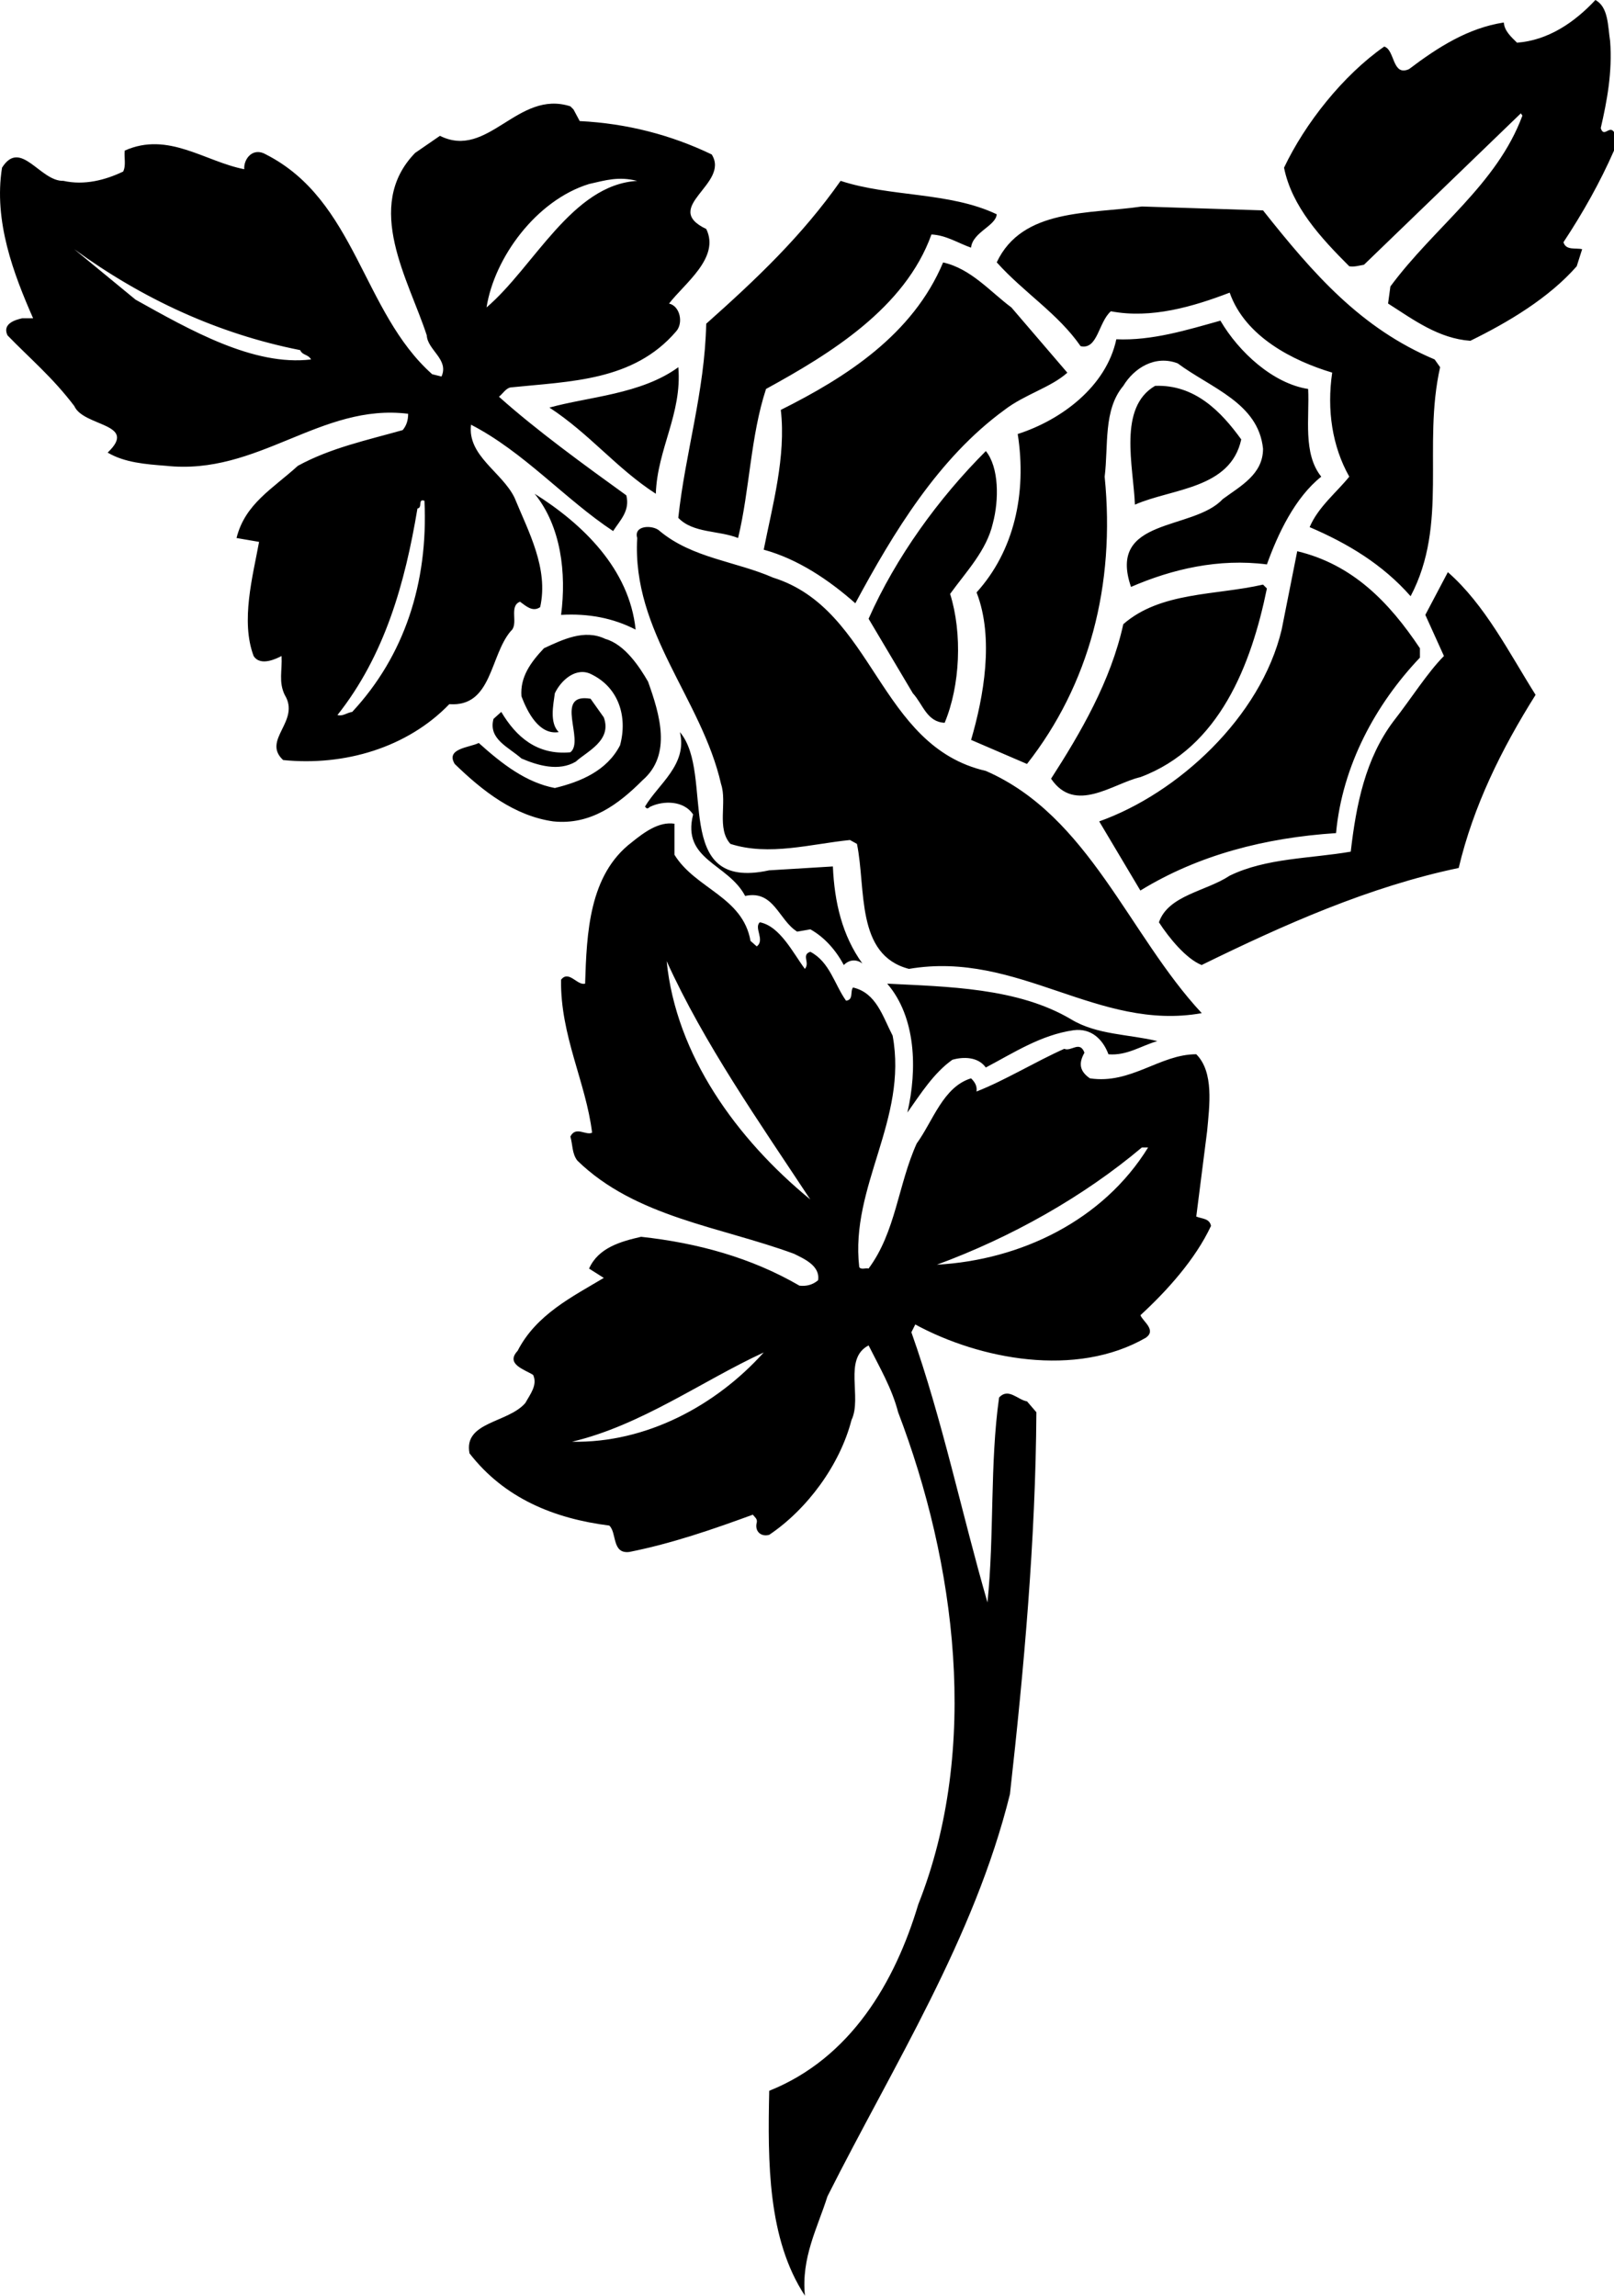 <?xml version="1.0" encoding="utf-8"?>
<!-- Generator: Adobe Illustrator 16.2.0, SVG Export Plug-In . SVG Version: 6.00 Build 0)  -->
<!DOCTYPE svg PUBLIC "-//W3C//DTD SVG 1.1//EN" "http://www.w3.org/Graphics/SVG/1.1/DTD/svg11.dtd">
<svg version="1.1" id="Layer_1" xmlns="http://www.w3.org/2000/svg" xmlns:xlink="http://www.w3.org/1999/xlink" x="0px" y="0px"
	 width="151.832px" height="216px" viewBox="-42.512 -120.96 151.832 216" enable-background="new -42.512 -120.96 151.832 216"
	 xml:space="preserve">
<path d="M64.908-101.531l11.395,0.366c4.75,5.992,9.206,11.102,16.145,14.025l0.515,0.73c-1.68,7.449,0.807,14.754-2.776,21.547
	c-2.63-2.993-5.917-4.968-9.499-6.5c0.803-1.901,2.557-3.287,3.729-4.749c-1.607-2.85-2.122-6.285-1.607-9.789
	c-3.648-1.095-8.183-3.36-9.644-7.524c-3.431,1.313-7.375,2.481-11.175,1.752c-1.172,1.02-1.24,3.649-2.848,3.284
	c-2.123-3.068-5.335-5.038-7.89-7.889C53.66-101.386,59.944-100.799,64.908-101.531 M40.949-28.41
	c5.626,0.293,12.269,0.365,17.307,3.361c2.415,1.463,5.407,1.388,8.108,2.045c-1.534,0.436-2.851,1.386-4.602,1.241
	c-0.513-1.386-1.606-2.484-3.282-2.264c-3.069,0.438-5.626,2.121-8.257,3.507c-0.728-1.022-2.119-1.022-3.143-0.729
	c-1.753,1.241-2.992,3.214-4.234,4.968C43.796-20.374,43.653-25.269,40.949-28.41 M42.995-29.799
	c-5.044-1.313-4.02-7.526-4.892-11.761l-0.657-0.364c-3.648,0.364-7.6,1.535-11.248,0.364c-1.316-1.462-0.293-3.871-0.877-5.625
	c-1.829-8.035-8.4-14.318-7.89-23.155c-0.366-1.242,1.533-1.242,2.119-0.656c3.069,2.557,7.158,2.847,10.662,4.382
	c9.568,2.996,9.861,15.853,20.016,18.189c9.715,4.236,13.441,15.414,20.311,22.791C60.744-23.881,53.292-31.551,42.995-29.799
	 M18.67-45.064c-0.145,0.072-0.22,0.221-0.364,0.146l-0.145-0.146c1.243-2.119,4.02-3.943,3.287-7.011
	c3.362,3.942-0.949,15.048,8.398,13.002l5.993-0.364c0.144,3.361,0.876,6.5,2.776,9.132c-0.586-0.439-1.243-0.366-1.751,0.144
	c-0.73-1.388-1.827-2.628-3.143-3.359l-1.241,0.217c-1.753-1.093-2.19-3.943-4.896-3.359c-1.606-3.07-5.987-3.361-4.892-7.67
	C21.811-45.648,19.91-45.648,18.67-45.064 M7.785-74.503c4.53,2.848,8.911,7.084,9.497,12.782c-2.119-1.093-4.454-1.534-7.011-1.386
	C10.781-67.052,10.269-71.433,7.785-74.503 M9.175-82.61c3.651-1.023,8.62-1.243,12.125-3.799c0.364,4.383-1.973,7.67-2.119,11.906
	C15.457-76.913,12.975-80.126,9.175-82.61 M30.939-82.393c6.138-3.067,12.421-7.083,15.269-13.874
	c2.628,0.586,4.456,2.776,6.425,4.236l5.261,6.137c-1.536,1.386-4.02,2.043-5.917,3.505c-6.211,4.529-10.447,11.542-14.027,18.19
	c-2.483-2.194-5.404-4.164-8.618-5.042C30.138-73.335,31.452-78.01,30.939-82.393 M81.781-76.11
	c-2.483,1.973-4.088,5.404-5.113,8.255c-4.528-0.585-8.911,0.436-12.784,2.117c-2.262-6.574,5.846-5.257,8.62-8.254
	c1.681-1.241,3.8-2.336,3.8-4.747c-0.438-4.309-4.894-5.699-8.032-8.035c-2.122-0.805-4.095,0.436-5.113,2.119
	c-1.9,2.263-1.39,5.625-1.754,8.547c1.021,10.228-1.463,19.578-7.307,27.028l-5.258-2.264c1.172-4.018,2.193-9.571,0.515-13.877
	c3.507-3.873,4.748-9.278,3.871-14.903c4.091-1.315,8.327-4.457,9.277-8.914c3.36,0.146,6.646-0.874,9.79-1.752
	c1.754,2.993,4.97,5.917,8.254,6.428C80.687-81.663,80.028-78.301,81.781-76.11 M76.667-65.592
	c-1.463,7.157-4.457,14.976-11.903,17.752c-2.557,0.584-6.135,3.507-8.4,0.145c2.778-4.309,5.626-9.204,6.794-14.536
	c3.506-3.067,8.688-2.702,13.146-3.725L76.667-65.592z M66.149-84.655c3.729-0.146,6.208,2.411,8.105,5.04
	c-1.019,4.675-6.498,4.6-10.003,6.137C64.105-77.132,62.645-82.61,66.149-84.655 M46.354-52.954
	c-1.681-0.072-2.045-1.752-2.992-2.776l-4.164-7.012c2.558-5.771,6.574-11.324,11.031-15.778c1.243,1.535,1.243,4.601,0.659,6.793
	c-0.586,2.557-2.486,4.527-4.021,6.646C48.033-61.353,47.816-56.46,46.354-52.954 M60.893-43.676
	c7.378-2.629,15.197-9.788,17.163-18.043l1.465-7.378c5.188,1.244,8.621,4.751,11.542,9.132v0.88
	c-4.164,4.381-7.305,10.152-7.891,16.51c-6.649,0.436-12.929,2.043-18.408,5.404L60.893-43.676z M36.566-103.943
	c4.679,1.537,10.227,1.023,14.684,3.144c-0.073,1.094-2.266,1.68-2.414,3.141c-1.241-0.438-2.335-1.171-3.725-1.242
	c-2.486,6.939-9.568,11.25-15.561,14.536c-1.463,4.455-1.534,9.498-2.63,14.024c-1.827-0.729-4.235-0.438-5.625-1.899
	c0.66-6.135,2.484-11.832,2.628-18.262C28.68-94.737,32.914-98.753,36.566-103.943 M13.043-55.217l1.244,1.753
	c0.803,2.191-1.607,3.213-2.63,4.164c-1.607,0.95-3.58,0.363-5.113-0.294c-1.241-1.096-3.141-1.827-2.631-3.728l0.73-0.656
	c1.388,2.336,3.36,4.091,6.501,3.8C12.533-51.273,9.536-55.803,13.043-55.217 M9.536-43.676c-3.648-0.514-6.645-2.85-9.274-5.407
	c-0.877-1.461,1.387-1.534,2.264-1.971c2.19,1.971,4.454,3.725,7.157,4.237c2.411-0.586,4.895-1.609,6.135-4.021
	c0.73-2.7-0.144-5.404-2.63-6.645c-1.46-0.805-2.921,0.512-3.505,1.752c-0.146,1.095-0.513,2.776,0.364,3.652
	c-1.824,0.291-2.921-1.828-3.504-3.361c-0.145-1.828,0.879-3.214,2.119-4.53c1.753-0.805,3.798-1.827,5.771-0.875
	c1.824,0.51,3.214,2.626,4.018,4.017c1.094,3.068,2.264,6.867-0.513,9.275C15.676-45.283,13.043-43.31,9.536-43.676 M101.943-55.583
	c-3.214,5.114-5.847,10.447-7.233,16.288c-8.397,1.753-16.436,5.335-24.182,9.133c-1.46-0.585-3.069-2.555-4.017-4.019
	c0.876-2.557,4.456-2.921,6.645-4.382c3.436-1.681,7.6-1.609,11.399-2.266c0.511-4.455,1.385-8.764,4.02-12.271
	c1.604-2.043,3.212-4.6,4.747-6.136l-1.751-3.871l2.12-4.019C97.193-64.058,99.458-59.528,101.943-55.583 M106.323-97.513
	l-0.511,1.607c-2.63,2.993-6.428,5.257-10.007,7.011c-2.992-0.218-5.334-1.97-7.739-3.507l0.22-1.607
	c4.161-5.625,10.005-9.568,12.417-16.07l-0.146-0.218L85.802-96.051c-0.437,0.073-0.874,0.221-1.385,0.146
	c-2.701-2.702-5.404-5.627-6.137-9.277c1.973-4.164,5.551-8.693,9.424-11.396c1.021,0.292,0.73,2.849,2.337,2.119
	c2.701-2.045,5.549-3.87,8.911-4.384c0.071,0.805,0.657,1.314,1.243,1.9c2.916-0.219,5.4-1.897,7.373-4.016
	c1.241,0.657,1.168,2.483,1.388,3.871c0.22,2.923-0.293,5.625-0.882,8.181c0.296,0.951,0.804-0.291,1.245,0.366v1.752
	c-1.315,2.993-2.921,5.844-4.752,8.618C104.792-97.368,105.74-97.659,106.323-97.513 M23.928-99.413
	c-4.308-2.045,2.266-4.236,0.513-7.014c-3.798-1.828-7.964-2.921-12.418-3.141l-0.586-1.095l-0.291-0.292
	c-4.969-1.607-7.741,5.04-12.271,2.775l-2.335,1.607c-4.894,5.041-0.586,11.979,1.095,17.168c0.071,1.387,2.119,2.264,1.385,3.871
	l-0.877-0.217c-6.574-5.846-7.157-16.364-15.634-20.676c-1.24-0.729-2.117,0.438-2.044,1.388c-3.722-0.727-7.155-3.577-11.244-1.752
	c-0.073,0.657,0.145,1.389-0.148,1.973c-1.68,0.802-3.65,1.316-5.622,0.874c-2.19,0.073-4.02-4.018-5.772-1.24
	c-0.804,5.042,1.094,10.006,2.923,14.17h-1.023c-0.659,0.146-1.899,0.512-1.387,1.606c2.122,2.192,4.234,3.944,6.283,6.649
	c0.877,1.97,6.062,1.607,3.141,4.383c1.606,0.949,3.578,1.093,5.478,1.242c8.691,0.95,14.535-5.918,22.789-4.894
	c0,0.584-0.144,1.095-0.513,1.535c-3.362,0.95-6.791,1.679-9.86,3.361c-2.413,2.19-4.97,3.579-5.771,6.793l2.121,0.364
	c-0.588,3.216-1.751,7.45-0.513,10.739c0.657,1.022,2.191,0.22,2.628,0c0.073,1.389-0.293,2.414,0.293,3.652
	c1.534,2.483-2.192,4.236-0.146,6.136c5.773,0.585,11.69-1.17,15.634-5.259c4.02,0.294,3.798-4.529,5.773-6.866
	c0.806-0.657-0.223-2.336,0.876-2.774c0.513,0.363,1.17,1.02,1.898,0.511c0.806-3.65-1.095-7.083-2.413-10.297
	c-1.172-2.414-4.454-3.945-4.091-6.866c4.968,2.557,8.838,7.011,13.366,10.007c0.657-1.022,1.606-1.9,1.243-3.362
	c-3.944-2.85-8.477-6.136-11.981-9.277c0.366-0.293,0.657-0.804,1.095-0.877c5.626-0.583,11.541-0.583,15.561-5.259
	c0.728-0.804,0.366-2.411-0.657-2.63C21.884-94.299,25.244-96.708,23.928-99.413z M-29.759-92.765l-5.772-4.748
	c6.43,4.675,13.514,7.961,21.258,9.496c0.22,0.511,0.73,0.366,1.023,0.877C-18.655-86.483-24.647-89.915-29.759-92.765z
	 M-9.38-53.976c-0.512,0.072-0.879,0.438-1.387,0.293c4.456-5.625,6.356-12.418,7.525-19.433c0.513-0.072,0-0.95,0.659-0.729
	C-2.219-66.101-4.486-59.237-9.38-53.976z M3.258-92.033c0.728-4.676,4.674-10.082,9.639-11.614c1.609-0.366,2.779-0.73,4.53-0.293
	C11.292-103.577,7.715-95.831,3.258-92.033z M71.409-5.618c-0.145-0.73-0.875-0.657-1.386-0.881l1.021-8.034
	c0.222-2.413,0.657-5.553-1.021-7.234c-3.434,0-6.137,2.85-10.007,2.266c-0.948-0.657-1.093-1.389-0.511-2.412
	c-0.438-1.171-1.245-0.076-1.902-0.366c-2.774,1.243-5.624,2.995-8.253,4.018c0.072-0.511-0.144-0.877-0.514-1.24
	c-2.628,0.804-3.578,4.018-5.114,6.133c-1.751,3.874-1.968,8.331-4.525,11.762c-0.29-0.071-0.729,0.142-0.879-0.142
	c-0.876-7.602,4.602-13.878,3.141-21.77c-0.948-1.83-1.533-4.021-3.727-4.53c-0.29,0.364,0.073,1.171-0.656,1.241
	c-1.093-1.534-1.532-3.648-3.36-4.6c-0.877,0.294,0,1.023-0.513,1.607c-1.095-1.462-2.335-4.019-4.235-4.383
	c-0.586,0.514,0.511,1.679-0.293,2.266l-0.586-0.514c-0.728-4.164-5.185-4.895-7.155-8.108v-2.919
	c-1.463-0.221-2.848,0.805-4.02,1.752c-4.02,3.068-4.234,8.545-4.384,13.294c-0.729,0.22-1.535-1.314-2.264-0.364
	c-0.073,5.259,2.337,9.64,2.921,14.389c-0.584,0.293-1.533-0.657-2.044,0.365c0.22,0.73,0.145,1.607,0.657,2.261
	c5.479,5.338,13.44,6.21,20.381,8.767c0.879,0.444,2.483,1.104,2.267,2.49c-0.511,0.433-1.095,0.582-1.754,0.51
	c-4.525-2.629-9.568-4.017-14.899-4.598c-1.897,0.435-4.02,1.021-4.893,2.992l1.386,0.876c-2.923,1.751-6.356,3.434-8.109,6.865
	C5.011,7.388,6.838,7.894,7.642,8.405c0.437,0.95-0.291,1.831-0.729,2.632c-1.606,1.9-5.844,1.753-5.258,4.745
	c3.285,4.239,7.961,6.139,13.146,6.796c0.732,0.655,0.22,2.699,1.902,2.481c4.016-0.803,7.814-2.117,11.612-3.507
	c0.145,0.224,0.436,0.369,0.366,0.73c-0.222,0.806,0.362,1.387,1.168,1.169c3.58-2.41,6.649-6.574,7.743-10.809
	c1.021-2.122-0.806-5.771,1.607-7.014c1.021,2.043,2.19,4.017,2.776,6.281c5.404,14.173,7.741,31.561,1.897,46.312
	C41.683,65.534,37.52,72.69,29.85,75.759c-0.145,6.721-0.145,13.951,3.36,19.28c-0.362-3.578,1.172-6.353,2.119-9.349
	c6.208-12.345,13.805-24.255,17.165-37.835c1.316-11.761,2.415-23.888,2.488-35.94l-0.879-1.021
	c-0.877-0.142-1.751-1.314-2.628-0.366c-0.879,6.208-0.438,12.928-1.094,19.28c-2.412-8.327-4.235-17.165-7.158-25.419l0.366-0.73
	c6.062,3.287,15.119,5.042,21.695,1.243c1.021-0.728-0.295-1.536-0.513-2.117C67.243,0.517,69.947-2.479,71.409-5.618z
	 M20.203-30.528c3.505,7.74,8.691,15.12,13.51,22.424C26.778-13.801,21.08-21.689,20.203-30.528z M11.292,14.69
	c6.501-1.536,12.198-5.698,18.04-8.399C24.878,11.254,18.306,14.833,11.292,14.69z M45.624-1.967
	c6.941-2.557,13.73-6.356,19.284-11.032h0.586C61.257-6.13,53.514-2.404,45.624-1.967z"/>
</svg>
